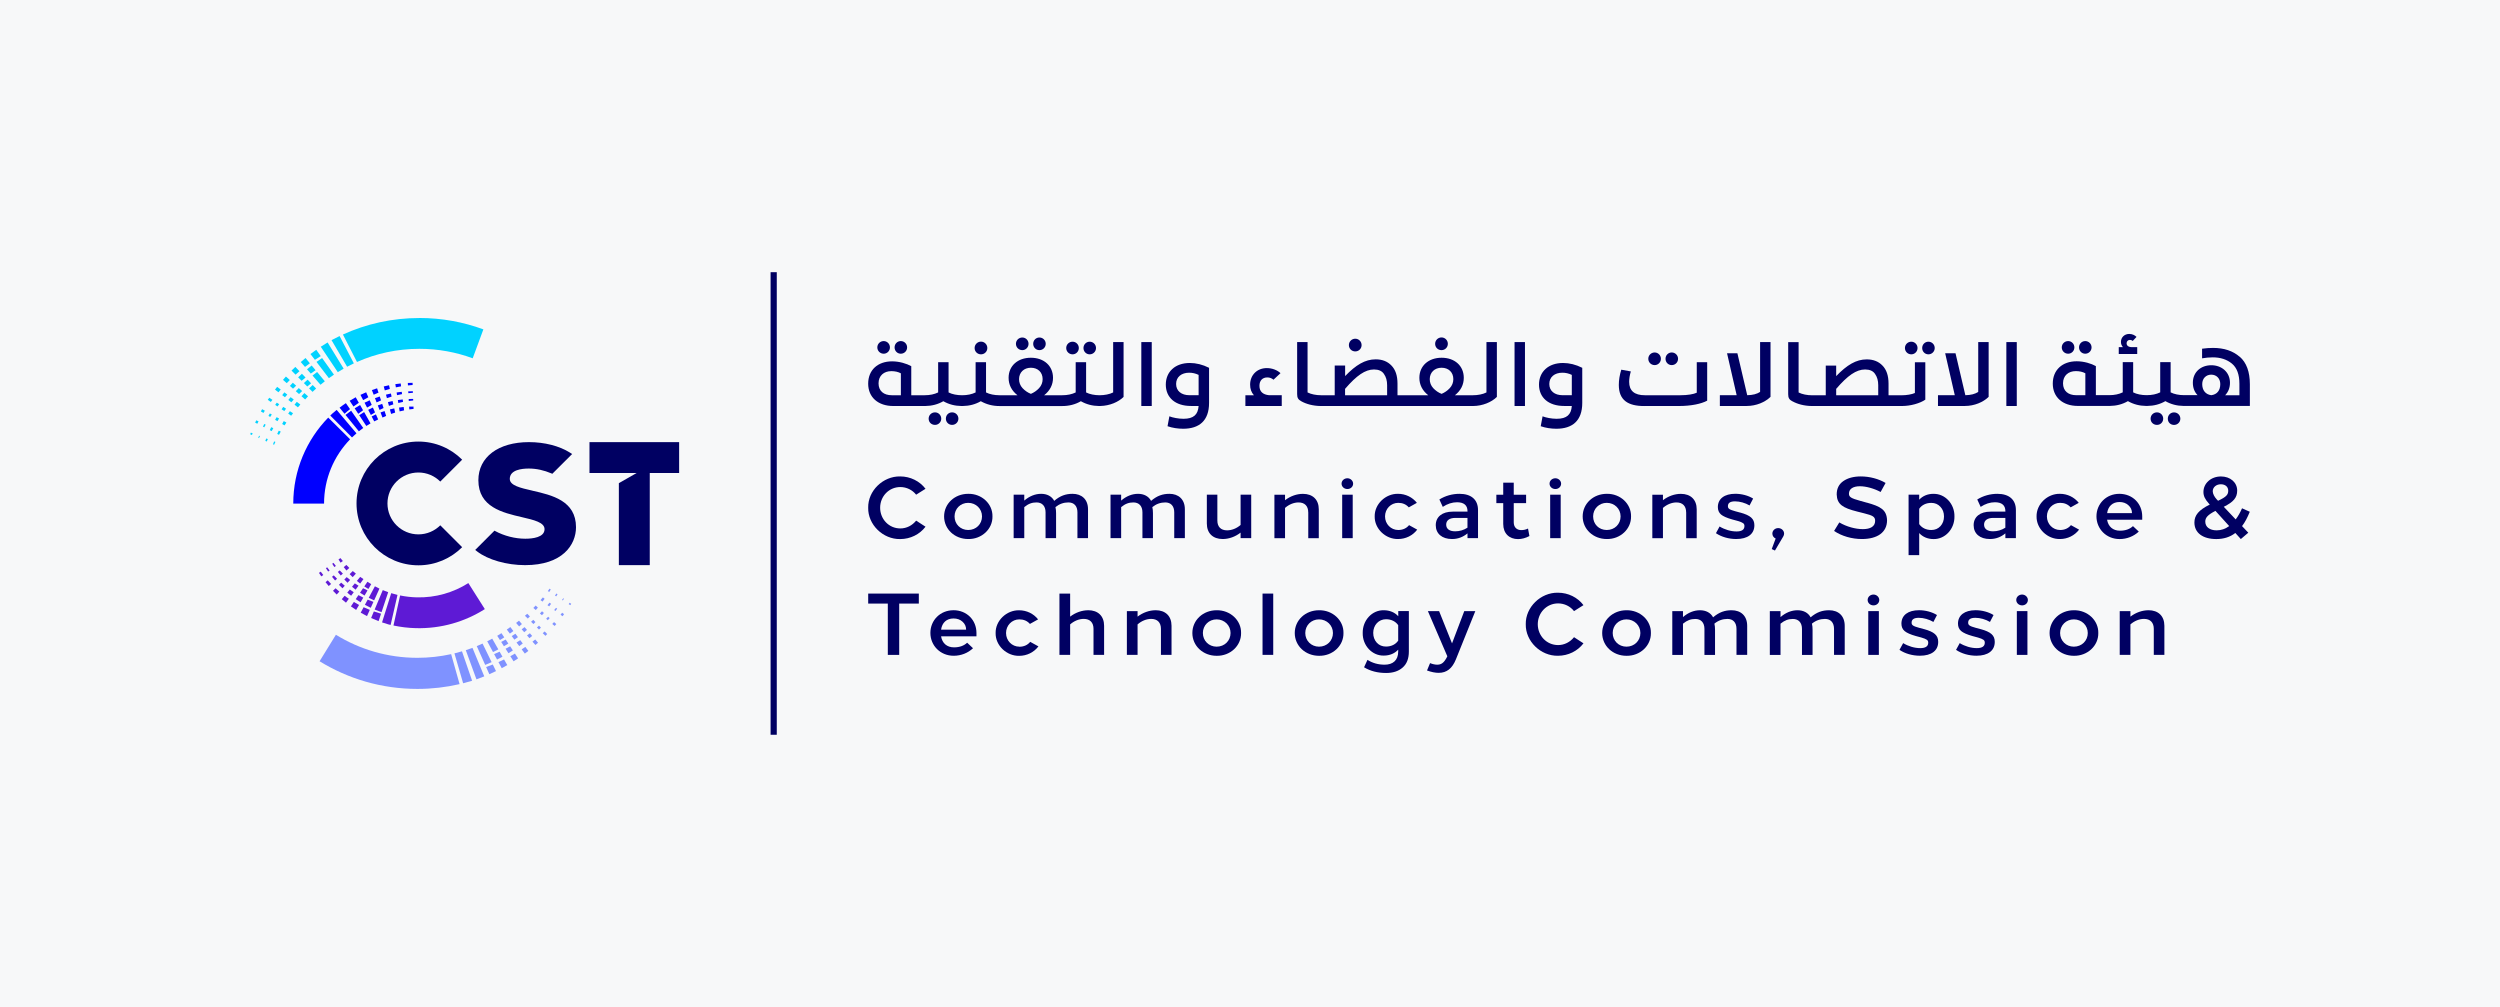 <?xml version="1.0" encoding="UTF-8"?>
<svg id="Layer_1" data-name="Layer 1" xmlns="http://www.w3.org/2000/svg" viewBox="0 0 720 290">
  <defs>
    <style>
      .cls-1 {
        fill: #5e1ad5;
      }

      .cls-2 {
        fill: blue;
      }

      .cls-3 {
        fill: #7f92ff;
      }

      .cls-4 {
        fill: #000062;
      }

      .cls-5 {
        fill: #00d2ff;
      }

      .cls-6 {
        fill: #f7f8f9;
      }
    </style>
  </defs>
  <rect class="cls-6" x="0" width="720" height="290"/>
  <g>
    <g>
      <path class="cls-4" d="M257.28,116.93h9.03s.08,0,.12,0c.01,0,.03,0,.04,0,1.9-.02,3.64-.47,5.21-1.38,1.59.91,3.33,1.36,5.21,1.38.01,0,.03,0,.05,0,.04,0,.08,0,.11,0h.05s.08,0,.12,0c.01,0,.02,0,.04,0,1.9-.02,3.64-.47,5.21-1.38,1.64.93,3.43,1.39,5.37,1.39h18.08c1.97,0,3.76-.45,5.37-1.39,1.59.91,3.33,1.36,5.21,1.38.01,0,.03,0,.05,0,.04,0,.07,0,.11,0h.05s.02,0,.02,0c.09,0,.16,0,.21-.01,2.66-.06,5.18-1.14,6.65-2.61v-15.79h-3v14.5c-1.01.53-2.5.81-3.91.81s-2.87-.28-3.88-.81v-8.7h-3v8.7c-1.08.53-2.37.81-3.91.81h-5.17c1.69-1.34,2.55-3.03,2.55-5.02,0-3.46-2.62-5.78-6.38-5.78s-6.41,2.32-6.41,5.78c0,1.99.86,3.68,2.55,5.02h-5.17c-1.44,0-2.87-.28-3.88-.81v-8.7h-3v8.7c-1.08.53-2.37.81-3.91.81-1.44,0-2.88-.28-3.88-.81v-8.7h-3v8.7c-1.08.53-2.37.81-3.91.81h-3.83v-8.37c-1.31-.73-3.41-1.39-5.52-1.39-4.14,0-6.89,2.5-6.89,6.43s2.87,6.43,7.24,6.43ZM296.9,105.91c1.99,0,3.38,1.29,3.38,3.28,0,.98-.35,1.87-1.03,2.6-.68.73-1.46,1.26-2.35,1.64-.91-.35-1.71-.91-2.4-1.64-.68-.73-1.01-1.61-1.01-2.6,0-1.94,1.41-3.28,3.4-3.28ZM256.7,106.89c1.03,0,1.97.2,2.75.63v6.31h-2.6c-2.32,0-3.83-1.21-3.83-3.43s1.56-3.51,3.68-3.51Z"/>
      <path class="cls-4" d="M254.51,101.87c.98,0,1.79-.81,1.79-1.82s-.81-1.82-1.79-1.82c-1.03,0-1.84.81-1.84,1.82s.81,1.82,1.84,1.82Z"/>
      <path class="cls-4" d="M259.43,101.87c1.01,0,1.82-.81,1.82-1.82s-.81-1.82-1.82-1.82-1.79.81-1.79,1.82.78,1.82,1.79,1.82Z"/>
      <path class="cls-4" d="M272.41,120.58c0,.98.78,1.79,1.79,1.79s1.82-.81,1.82-1.79c0-1.03-.81-1.82-1.82-1.82s-1.79.78-1.79,1.82Z"/>
      <path class="cls-4" d="M269.29,122.37c.98,0,1.79-.81,1.79-1.79s-.78-1.82-1.79-1.82-1.84.78-1.84,1.82.81,1.79,1.84,1.79Z"/>
      <path class="cls-4" d="M282.53,102.05c1.01,0,1.82-.81,1.82-1.82s-.81-1.84-1.82-1.84-1.84.81-1.84,1.84.81,1.82,1.84,1.82Z"/>
      <path class="cls-4" d="M294.43,100.84c.98,0,1.79-.81,1.79-1.82s-.81-1.82-1.79-1.82c-1.03,0-1.84.81-1.84,1.82s.81,1.82,1.84,1.82Z"/>
      <path class="cls-4" d="M299.35,100.84c1.01,0,1.82-.81,1.82-1.82s-.81-1.82-1.82-1.82-1.79.81-1.79,1.82.78,1.82,1.79,1.82Z"/>
      <path class="cls-4" d="M308.91,102.05c.98,0,1.79-.81,1.79-1.82s-.81-1.82-1.79-1.82c-1.03,0-1.84.81-1.84,1.82s.81,1.82,1.84,1.82Z"/>
      <path class="cls-4" d="M313.83,102.05c1.01,0,1.82-.81,1.82-1.82s-.81-1.82-1.82-1.82-1.79.81-1.79,1.82.78,1.82,1.79,1.82Z"/>
      <rect class="cls-4" x="328.7" y="98.52" width="3" height="18.41"/>
      <path class="cls-4" d="M343.01,116.93h2.19c-.18,2.5-1.46,3.68-4.36,3.68-1.49,0-3.08-.33-4.06-.71l-.53,2.85c1.34.48,3,.73,4.49.73,4.62,0,7.47-2.3,7.47-7.44v-10.11c-1.84-.93-3.71-1.39-5.55-1.39-4.21,0-6.91,2.52-6.91,6.23s2.7,6.15,7.26,6.15ZM342.48,107.34c.93,0,1.84.2,2.72.63v5.85h-2.67c-2.24,0-3.81-1.19-3.81-3.23s1.56-3.25,3.76-3.25Z"/>
      <path class="cls-4" d="M369.13,113.82h-3.66c-1.69-.18-2.75-.98-2.75-2.7,0-1.54.88-2.42,2.27-2.42.68,0,1.29.23,1.77.66l2.02-1.89c-.93-.88-2.4-1.46-3.93-1.46-2.85,0-4.82,2.04-4.82,4.77,0,1.21.35,2.22,1.09,3.05h-2.45v3.1h10.47v-3.1Z"/>
      <path class="cls-4" d="M374.78,115.57c1.4.79,3.36,1.33,5.51,1.36.02,0,.05,0,.07,0,.03,0,.06,0,.09,0h43.76c2.75,0,5.37-1.11,6.89-2.62v-15.79h-3v14.5c-1.01.53-2.5.81-3.91.81h-5.17c1.69-1.34,2.55-3.03,2.55-5.02,0-3.46-2.62-5.78-6.38-5.78s-6.41,2.32-6.41,5.78c0,1.99.86,3.68,2.55,5.02h-8.85v-3.38c0-2.24-.58-3.99-1.74-5.17-1.13-1.19-2.65-1.79-4.54-1.79-3.05,0-5.7,1.61-8.8,4.82v-3.03h-3v8.55h-3.91c-1.44,0-2.88-.28-3.91-.81v-14.5h-3v14.98c0,1.08.3,1.59,1.21,2.07ZM415.18,105.91c1.99,0,3.38,1.29,3.38,3.28,0,.98-.35,1.87-1.03,2.6-.68.73-1.46,1.26-2.35,1.64-.91-.35-1.72-.91-2.4-1.64-.68-.73-1.01-1.61-1.01-2.6,0-1.94,1.41-3.28,3.4-3.28ZM387.39,111.98c3.3-3.83,5.78-5.57,8.32-5.57,1.34,0,2.3.43,2.87,1.29.61.86.91,1.94.91,3.23v2.9h-12.11v-1.84Z"/>
      <path class="cls-4" d="M390.32,101.21c1.01,0,1.82-.81,1.82-1.82s-.81-1.84-1.82-1.84-1.84.81-1.84,1.84.81,1.82,1.84,1.82Z"/>
      <path class="cls-4" d="M415.16,100.84c1.01,0,1.82-.81,1.82-1.82s-.81-1.84-1.82-1.84-1.84.81-1.84,1.84.81,1.82,1.84,1.82Z"/>
      <rect class="cls-4" x="436.19" y="98.52" width="3" height="18.41"/>
      <path class="cls-4" d="M450.49,116.93h2.19c-.18,2.5-1.46,3.68-4.36,3.68-1.49,0-3.08-.33-4.06-.71l-.53,2.85c1.34.48,3,.73,4.49.73,4.62,0,7.47-2.3,7.47-7.44v-10.11c-1.84-.93-3.71-1.39-5.55-1.39-4.21,0-6.91,2.52-6.91,6.23s2.7,6.15,7.26,6.15ZM449.96,107.34c.93,0,1.84.2,2.72.63v5.85h-2.67c-2.24,0-3.81-1.19-3.81-3.23s1.56-3.25,3.76-3.25Z"/>
      <path class="cls-4" d="M473.54,116.93h9.96c3.61,0,6.48-.63,8.17-1.54v-11.07h-3v8.78c-.91.43-2.62.73-4.74.73h-10.19c-3.03,0-4.54-1.29-4.54-3.86,0-.86.15-1.87.48-3l-2.75-.5c-.48,1.56-.71,3.03-.71,4.39,0,4.41,2.67,6.08,7.31,6.08Z"/>
      <path class="cls-4" d="M481.46,105.15c1.01,0,1.82-.81,1.82-1.82s-.81-1.82-1.82-1.82-1.79.81-1.79,1.82.78,1.82,1.79,1.82Z"/>
      <path class="cls-4" d="M476.55,105.15c.98,0,1.79-.81,1.79-1.82s-.81-1.82-1.79-1.82c-1.03,0-1.84.81-1.84,1.82s.81,1.82,1.84,1.82Z"/>
      <path class="cls-4" d="M509.91,114.3v-15.79h-3v14.35c-.88.61-2.12.93-3.71.96l-2.83-12.08h-2.98l2.77,12.08h-4.84v3.1h7.74c2.75,0,5.32-1.11,6.84-2.62Z"/>
      <path class="cls-4" d="M516.22,115.57c1.4.79,3.36,1.33,5.51,1.36.02,0,.05,0,.07,0,.03,0,.06,0,.09,0h25.72s.04,0,.06,0c.04,0,.08,0,.11,0,1.28-.01,2.53-.19,3.71-.52,1.24-.35,2.24-.78,3-1.31v-10.77h-3v8.85c-.88.4-2.37.66-3.91.66h-3.68v-3.38c0-2.24-.58-3.99-1.74-5.17-1.13-1.19-2.65-1.79-4.54-1.79-3.05,0-5.7,1.61-8.8,4.82v-3.03h-3v8.55h-3.91c-1.44,0-2.88-.28-3.91-.81v-14.5h-3v14.98c0,1.08.3,1.59,1.21,2.07ZM528.83,111.98c3.3-3.83,5.78-5.57,8.32-5.57,1.34,0,2.3.43,2.87,1.29.61.86.91,1.94.91,3.23v2.9h-12.11v-1.84Z"/>
      <path class="cls-4" d="M550.46,102.05c.98,0,1.79-.81,1.79-1.82s-.81-1.82-1.79-1.82c-1.03,0-1.84.81-1.84,1.82s.81,1.82,1.84,1.82Z"/>
      <path class="cls-4" d="M555.38,102.05c1.01,0,1.82-.81,1.82-1.82s-.81-1.82-1.82-1.82-1.79.81-1.79,1.82.78,1.82,1.79,1.82Z"/>
      <path class="cls-4" d="M572.73,114.3v-15.79h-3v14.35c-.88.61-2.12.93-3.71.96l-2.83-12.08h-2.98l2.77,12.08h-4.84v3.1h7.74c2.75,0,5.32-1.11,6.84-2.62Z"/>
      <rect class="cls-4" x="577.83" y="98.52" width="3" height="18.41"/>
      <path class="cls-4" d="M600.55,101.87c1.01,0,1.82-.81,1.82-1.82s-.81-1.82-1.82-1.82-1.79.81-1.79,1.82.78,1.82,1.79,1.82Z"/>
      <path class="cls-4" d="M595.63,101.87c.98,0,1.79-.81,1.79-1.82s-.81-1.82-1.79-1.82c-1.03,0-1.84.81-1.84,1.82s.81,1.82,1.84,1.82Z"/>
      <path class="cls-4" d="M615.51,99.98h-1.46c-1.08,0-1.59-.45-1.59-1.13,0-.53.38-.96.96-.96.3,0,.58.1.81.3l1.09-1.16c-.48-.48-1.21-.86-2.09-.86-1.41,0-2.4,1.01-2.4,2.3,0,.58.2,1.08.58,1.51h-1.21v1.97h5.32v-1.97Z"/>
      <path class="cls-4" d="M623,120.58c0-1.01-.78-1.82-1.79-1.82s-1.84.78-1.84,1.82.81,1.79,1.84,1.79,1.79-.81,1.79-1.79Z"/>
      <path class="cls-4" d="M626.12,118.77c-1.01,0-1.79.78-1.79,1.82s.78,1.79,1.79,1.79,1.82-.81,1.82-1.79c0-1.03-.81-1.82-1.82-1.82Z"/>
      <path class="cls-4" d="M645.02,102.75c-1.94-1.69-4.49-2.55-7.67-2.55-1.01,0-2.07.08-3.15.23v2.77c1.01-.18,2.04-.28,3.08-.28,2.22,0,4.06.61,5.5,1.79,1.44,1.19,2.17,3.13,2.17,5.83v3.3h-4.11c.93-.98,1.39-2.17,1.39-3.61,0-3.05-2.4-5.04-5.37-5.04s-5.32,1.94-5.32,5.04c0,1.44.45,2.65,1.36,3.58h-3.88c-1.44,0-2.87-.28-3.88-.81v-8.7h-3v8.7c-1.08.53-2.37.81-3.91.81-1.44,0-2.87-.28-3.88-.81v-8.7h-3v8.7c-1.08.53-2.37.81-3.91.81h-3.83v-8.37c-1.31-.73-3.41-1.39-5.52-1.39-4.14,0-6.89,2.5-6.89,6.43s2.87,6.43,7.24,6.43h9.03s.08,0,.12,0c.01,0,.03,0,.04,0,1.9-.02,3.64-.47,5.21-1.38,1.59.91,3.33,1.36,5.21,1.38.01,0,.03,0,.05,0,.04,0,.07,0,.11,0h.05s.08,0,.12,0c.01,0,.03,0,.04,0,1.9-.02,3.64-.47,5.21-1.38,1.59.91,3.33,1.36,5.21,1.38.01,0,.03,0,.04,0,.04,0,.08,0,.11,0h18.97v-6.23c0-3.61-.98-6.26-2.93-7.95ZM600.58,113.82h-2.6c-2.32,0-3.83-1.21-3.83-3.43s1.56-3.51,3.68-3.51c1.03,0,1.97.2,2.75.63v6.31ZM636.84,113.82c-1.69-.23-2.6-1.46-2.6-3.2,0-1.64,1.11-2.72,2.6-2.72s2.6,1.08,2.6,2.72c0,1.79-.88,2.98-2.6,3.2Z"/>
      <path class="cls-4" d="M259.29,140.27c1.8,0,3.48.83,4.56,2.2l2.7-1.7c-1.68-2.2-4.36-3.56-7.29-3.56-4.96-.1-9.32,4.16-9.22,9.02-.1,4.86,4.26,9.12,9.22,9.02,2.93,0,5.61-1.35,7.29-3.56l-2.7-1.75c-1.13,1.4-2.75,2.25-4.56,2.25-3.28,0-5.81-2.68-5.81-5.96s2.53-5.96,5.81-5.96Z"/>
      <path class="cls-4" d="M278.84,142.22c-3.88,0-6.94,2.83-6.94,6.51s3.06,6.51,6.94,6.51c3.88.08,7.06-2.88,6.99-6.51.08-3.63-3.11-6.59-6.99-6.51ZM278.84,152.64c-2.23,0-3.93-1.7-3.93-3.91s1.7-3.91,3.93-3.91,3.98,1.7,3.98,3.91-1.7,3.91-3.98,3.91Z"/>
      <path class="cls-4" d="M307.72,144.7c1.6,0,2.58,1.03,2.58,2.85v7.44h3.05v-8.31c0-2.88-1.83-4.46-4.46-4.46-1.93,0-3.56.55-5.28,2.03-.7-1.33-2.08-2.03-3.76-2.03s-3.36.65-4.86,1.95v-1.7h-3.06v12.52h3.06v-8.94c1.2-.98,2.23-1.35,3.53-1.35,1.6,0,2.6,1.03,2.6,2.85v7.44h3.03v-7.19c0-.63-.05-1.23-.18-1.75,1.1-.9,2.35-1.35,3.73-1.35Z"/>
      <path class="cls-4" d="M336.79,142.22c-1.93,0-3.56.55-5.28,2.03-.7-1.33-2.08-2.03-3.76-2.03s-3.36.65-4.86,1.95v-1.7h-3.06v12.52h3.06v-8.94c1.2-.98,2.23-1.35,3.53-1.35,1.6,0,2.6,1.03,2.6,2.85v7.44h3.03v-7.19c0-.63-.05-1.23-.18-1.75,1.1-.9,2.35-1.35,3.73-1.35,1.6,0,2.58,1.03,2.58,2.85v7.44h3.06v-8.31c0-2.88-1.83-4.46-4.46-4.46Z"/>
      <path class="cls-4" d="M357.28,151.19c-1.13,1-2.55,1.55-3.88,1.55-1.8,0-2.8-1.03-2.8-2.83v-7.44h-3.03v8.31c0,2.78,1.73,4.46,4.56,4.46,1.8,0,3.63-.65,5.16-1.85v1.6h3.06v-12.52h-3.06v8.72Z"/>
      <path class="cls-4" d="M376.78,147.56v7.44h3.03v-8.31c0-2.78-1.73-4.46-4.56-4.46-1.78,0-3.63.65-5.16,1.83v-1.58h-3.06v12.52h3.06v-8.72c1.13-1,2.55-1.58,3.88-1.58,1.8,0,2.8,1.05,2.8,2.85Z"/>
      <rect class="cls-4" x="386.55" y="142.47" width="3.03" height="12.52"/>
      <path class="cls-4" d="M388.05,137.74c-.93,0-1.68.68-1.68,1.55s.75,1.55,1.68,1.55,1.65-.68,1.65-1.55c0-.83-.75-1.55-1.65-1.55Z"/>
      <path class="cls-4" d="M402.7,152.64c-2.13,0-3.81-1.73-3.81-3.91s1.68-3.91,3.81-3.91c1.25,0,2.25.43,3.03,1.3l2.33-1.3c-1.28-1.63-3.28-2.6-5.41-2.6-3.61-.08-6.81,2.98-6.74,6.51-.07,3.53,3.13,6.59,6.74,6.51,2.2,0,4.21-1,5.51-2.7l-2.35-1.3c-.73.9-1.8,1.4-3.11,1.4Z"/>
      <path class="cls-4" d="M420.33,142.22c-2.03,0-4.06.55-5.79,1.63l.98,2.13c1.33-.88,2.7-1.33,4.11-1.33,1.98,0,3.01.88,3.01,2.55v.15h-4.26c-3.01,0-4.88,1.48-4.88,3.91s1.8,3.98,4.68,3.98c1.68,0,3.16-.55,4.46-1.63v1.38h3.03v-8.09c0-2.98-1.93-4.68-5.33-4.68ZM422.64,151.97c-1.1.7-2.28,1.05-3.56,1.05-1.63,0-2.58-.7-2.58-1.93s.98-1.93,2.65-1.93h3.48v2.81Z"/>
      <path class="cls-4" d="M440.07,152.22c-.6.3-1.25.45-1.93.45-1.28,0-2.18-.78-2.18-2.25v-5.51h3.56v-2.43h-3.56v-3.48h-3.03v3.48h-1.98v2.43h1.98v5.99c0,2.78,1.78,4.36,4.26,4.36,1.1,0,2.2-.3,3.28-.88l-.4-2.15Z"/>
      <rect class="cls-4" x="446.45" y="142.47" width="3.03" height="12.52"/>
      <path class="cls-4" d="M447.95,137.74c-.93,0-1.68.68-1.68,1.55s.75,1.55,1.68,1.55,1.65-.68,1.65-1.55c0-.83-.75-1.55-1.65-1.55Z"/>
      <path class="cls-4" d="M469.74,148.73c.08-3.63-3.11-6.59-6.99-6.51-3.88,0-6.94,2.83-6.94,6.51s3.06,6.51,6.94,6.51c3.88.08,7.06-2.88,6.99-6.51ZM458.82,148.73c0-2.2,1.7-3.91,3.93-3.91s3.98,1.7,3.98,3.91-1.7,3.91-3.98,3.91-3.93-1.7-3.93-3.91Z"/>
      <path class="cls-4" d="M485.62,147.56v7.44h3.03v-8.31c0-2.78-1.73-4.46-4.56-4.46-1.78,0-3.63.65-5.16,1.83v-1.58h-3.06v12.52h3.06v-8.72c1.13-1,2.55-1.58,3.88-1.58,1.8,0,2.8,1.05,2.8,2.85Z"/>
      <path class="cls-4" d="M501.19,147.63l-1.4-.38c-1.73-.48-2.15-.75-2.15-1.48,0-.93.68-1.38,2.05-1.38s2.95.45,4.18,1.18l1.03-1.98c-1.4-.88-3.31-1.38-5.13-1.38-3.13,0-5.03,1.43-5.03,3.83,0,.9.3,1.6.9,2.13.63.53,1.7,1,3.23,1.43l1.58.43c1.58.48,1.95.75,1.95,1.48,0,1.03-.75,1.55-2.28,1.55-1.63,0-3.41-.53-4.88-1.43l-1.05,1.93c1.6,1.08,3.71,1.68,5.84,1.68,3.31,0,5.23-1.45,5.23-3.96,0-1.88-1.13-2.85-4.06-3.66Z"/>
      <path class="cls-4" d="M511.19,158.55l2.38-4.03c.18-.28.25-.58.25-.85,0-.88-.78-1.58-1.7-1.58s-1.68.7-1.68,1.58c0,.63.35,1.15.95,1.43l-1.13,3.03.93.43Z"/>
      <path class="cls-4" d="M537.68,144.78l-1.9-.53c-2.78-.75-3.28-1.15-3.28-2.08,0-1.43,1.28-2.13,3.16-2.13,1.78,0,4.08.65,5.96,1.65l1.43-2.6c-1.98-1.18-4.61-1.88-7.14-1.88-2.05,0-3.73.45-5.01,1.33-1.28.88-1.93,2.15-1.93,3.86.1,2.86,1.75,3.88,5.91,4.93l1.98.5c2.5.63,3.18.98,3.18,2.18,0,1.63-1.4,2.38-3.53,2.38s-4.71-.7-6.79-1.93l-1.5,2.45c2.2,1.5,5.13,2.33,8.01,2.33,4.43,0,7.24-1.9,7.24-5.41-.1-3.03-1.9-3.98-5.78-5.06Z"/>
      <path class="cls-4" d="M556.84,142.22c-1.7,0-3.13.63-4.11,1.7v-1.45h-3.06v17.41h3.06v-6.36c.98,1.08,2.4,1.73,4.11,1.73,3.36.08,6.11-2.93,6.04-6.51.08-3.58-2.68-6.59-6.04-6.51ZM558.84,151.54c-.68.73-1.55,1.1-2.63,1.1-1.5,0-2.75-.63-3.48-1.7v-4.41c.73-1.08,1.98-1.7,3.48-1.7,1.08,0,1.95.38,2.63,1.13.68.73,1.03,1.65,1.03,2.78s-.35,2.05-1.03,2.81Z"/>
      <path class="cls-4" d="M575.24,142.22c-2.03,0-4.06.55-5.79,1.63l.98,2.13c1.33-.88,2.7-1.33,4.11-1.33,1.98,0,3.01.88,3.01,2.55v.15h-4.26c-3.01,0-4.88,1.48-4.88,3.91s1.8,3.98,4.68,3.98c1.68,0,3.16-.55,4.46-1.63v1.38h3.03v-8.09c0-2.98-1.93-4.68-5.33-4.68ZM577.55,151.97c-1.1.7-2.28,1.05-3.56,1.05-1.63,0-2.58-.7-2.58-1.93s.98-1.93,2.65-1.93h3.48v2.81Z"/>
      <path class="cls-4" d="M598.78,152.54l-2.35-1.3c-.73.9-1.8,1.4-3.11,1.4-2.13,0-3.81-1.73-3.81-3.91s1.68-3.91,3.81-3.91c1.25,0,2.25.43,3.03,1.3l2.33-1.3c-1.28-1.63-3.28-2.6-5.41-2.6-3.61-.08-6.81,2.98-6.74,6.51-.07,3.53,3.13,6.59,6.74,6.51,2.2,0,4.21-1,5.51-2.7Z"/>
      <path class="cls-4" d="M614.31,151.51c-.93.88-2.18,1.33-3.76,1.33-2.03,0-3.38-1.18-3.71-3.16h10.12v-.95c0-3.73-2.81-6.51-6.59-6.51s-6.59,2.88-6.59,6.49,2.83,6.54,6.66,6.54c2.1,0,4.06-.78,5.53-2.15l-1.68-1.58ZM610.4,144.58c1.03,0,1.9.3,2.58.93.68.6,1.03,1.35,1.03,2.28h-7.16c.28-2,1.58-3.21,3.56-3.21Z"/>
      <path class="cls-4" d="M645.71,146.38c-.53,1.23-1.13,2.28-1.83,3.21l-3.43-3.63c2.78-1.4,3.86-2.6,3.86-4.68,0-2.33-1.98-4.06-4.66-4.06-2.86,0-5.06,1.95-5.06,4.48,0,1.13.45,2.08,1.55,3.31l.28.3c-3.21,1.6-4.43,3.08-4.43,5.18,0,2.98,2.43,4.76,6.31,4.76,2.13,0,3.96-.58,5.48-1.75l1.58,1.75,2.15-1.83-1.8-1.9c.83-1.08,1.55-2.45,2.23-4.13l-2.23-1ZM639.6,139.47c1.28,0,2.13.73,2.13,1.85s-.5,1.78-2.93,2.9l-.43-.45c-.63-.68-1.1-1.58-1.1-2.3,0-1.13,1-2,2.33-2ZM638.4,152.74c-2,0-3.28-.95-3.28-2.53,0-1.13.73-1.95,2.93-3.08l3.96,4.38c-1.13.83-2.33,1.23-3.61,1.23Z"/>
      <polygon class="cls-4" points="250.04 173.83 255.69 173.83 255.69 188.61 258.97 188.61 258.97 173.83 264.62 173.83 264.62 170.95 250.04 170.95 250.04 173.83"/>
      <path class="cls-4" d="M274.58,175.75c-3.81,0-6.63,2.9-6.63,6.53s2.85,6.58,6.71,6.58c2.12,0,4.09-.78,5.57-2.17l-1.69-1.59c-.93.88-2.19,1.34-3.78,1.34-2.04,0-3.4-1.18-3.73-3.18h10.19v-.96c0-3.76-2.83-6.56-6.63-6.56ZM271.03,181.35c.28-2.02,1.59-3.23,3.58-3.23,1.03,0,1.92.3,2.6.93.68.61,1.03,1.36,1.03,2.3h-7.21Z"/>
      <path class="cls-4" d="M293.57,186.24c-2.14,0-3.83-1.74-3.83-3.93s1.69-3.93,3.83-3.93c1.26,0,2.27.43,3.05,1.31l2.35-1.31c-1.29-1.64-3.3-2.62-5.45-2.62-3.63-.08-6.86,3-6.78,6.56-.08,3.56,3.15,6.63,6.78,6.56,2.22,0,4.24-1.01,5.55-2.72l-2.37-1.31c-.73.91-1.82,1.41-3.13,1.41Z"/>
      <path class="cls-4" d="M313.4,175.75c-1.79,0-3.66.66-5.2,1.84v-6.63h-3.08v17.65h3.08v-8.78c1.13-1.01,2.57-1.59,3.91-1.59,1.82,0,2.82,1.06,2.82,2.87v7.49h3.05v-8.37c0-2.8-1.74-4.49-4.59-4.49Z"/>
      <path class="cls-4" d="M332.82,175.75c-1.79,0-3.66.66-5.2,1.84v-1.59h-3.08v12.61h3.08v-8.78c1.13-1.01,2.57-1.59,3.91-1.59,1.82,0,2.82,1.06,2.82,2.87v7.49h3.05v-8.37c0-2.8-1.74-4.49-4.59-4.49Z"/>
      <path class="cls-4" d="M350.39,175.75c-3.91,0-6.99,2.85-6.99,6.56s3.08,6.56,6.99,6.56c3.91.08,7.11-2.9,7.04-6.56.08-3.66-3.13-6.63-7.04-6.56ZM350.39,186.24c-2.24,0-3.96-1.71-3.96-3.93s1.72-3.93,3.96-3.93,4.01,1.72,4.01,3.93-1.72,3.93-4.01,3.93Z"/>
      <rect class="cls-4" x="363.61" y="170.95" width="3.08" height="17.65"/>
      <path class="cls-4" d="M379.88,175.75c-3.91,0-6.99,2.85-6.99,6.56s3.08,6.56,6.99,6.56c3.91.08,7.11-2.9,7.04-6.56.08-3.66-3.13-6.63-7.04-6.56ZM379.88,186.24c-2.24,0-3.96-1.71-3.96-3.93s1.72-3.93,3.96-3.93,4.01,1.72,4.01,3.93-1.72,3.93-4.01,3.93Z"/>
      <path class="cls-4" d="M402.68,177.46c-.98-1.08-2.42-1.71-4.14-1.71-3.4-.08-6.13,2.93-6.08,6.53-.08,3.61,2.7,6.61,6.08,6.53,1.72,0,3.15-.63,4.14-1.71v.55c0,2.55-1.56,3.78-3.91,3.78-1.82,0-3.46-.45-4.94-1.39l-.98,2.14c1.79,1.09,3.91,1.64,6.36,1.64,1.94,0,3.53-.5,4.72-1.54,1.21-1.03,1.82-2.57,1.82-4.64v-11.65h-3.05v1.46ZM402.68,184.5c-.73,1.08-1.99,1.71-3.51,1.71-1.08,0-1.97-.38-2.65-1.11-.68-.76-1.03-1.69-1.03-2.83,0-2.22,1.56-3.93,3.68-3.93,1.51,0,2.77.63,3.51,1.71v4.44Z"/>
      <path class="cls-4" d="M418.19,185.31l-3.73-9.31h-3.23l5.6,13.01-.2.4c-.78,1.44-1.51,2.02-2.7,2.02-.63,0-1.31-.15-2.07-.45l-.88,2.12c1.24.45,2.37.68,3.35.68,2.32,0,3.91-1.24,4.99-3.93l5.57-13.85h-3.18l-3.53,9.31Z"/>
      <path class="cls-4" d="M448.73,173.78c1.82,0,3.51.83,4.59,2.22l2.72-1.72c-1.69-2.22-4.39-3.58-7.34-3.58-4.99-.1-9.38,4.19-9.28,9.08-.1,4.89,4.29,9.18,9.28,9.08,2.95,0,5.65-1.36,7.34-3.58l-2.72-1.77c-1.13,1.41-2.77,2.27-4.59,2.27-3.3,0-5.85-2.7-5.85-6s2.55-6,5.85-6Z"/>
      <path class="cls-4" d="M468.42,175.75c-3.91,0-6.99,2.85-6.99,6.56s3.08,6.56,6.99,6.56c3.91.08,7.11-2.9,7.04-6.56.08-3.66-3.13-6.63-7.04-6.56ZM468.42,186.24c-2.24,0-3.96-1.71-3.96-3.93s1.72-3.93,3.96-3.93,4.01,1.72,4.01,3.93-1.72,3.93-4.01,3.93Z"/>
      <path class="cls-4" d="M498.69,175.75c-1.94,0-3.58.55-5.32,2.04-.71-1.34-2.09-2.04-3.78-2.04s-3.38.66-4.89,1.97v-1.71h-3.08v12.61h3.08v-9c1.21-.98,2.24-1.36,3.56-1.36,1.61,0,2.62,1.03,2.62,2.87v7.49h3.05v-7.24c0-.63-.05-1.24-.18-1.77,1.11-.91,2.37-1.36,3.76-1.36,1.61,0,2.6,1.03,2.6,2.87v7.49h3.08v-8.37c0-2.9-1.84-4.49-4.49-4.49Z"/>
      <path class="cls-4" d="M526.78,175.75c-1.94,0-3.58.55-5.32,2.04-.71-1.34-2.09-2.04-3.78-2.04s-3.38.66-4.89,1.97v-1.71h-3.08v12.61h3.08v-9c1.21-.98,2.24-1.36,3.56-1.36,1.61,0,2.62,1.03,2.62,2.87v7.49h3.05v-7.24c0-.63-.05-1.24-.18-1.77,1.11-.91,2.37-1.36,3.76-1.36,1.61,0,2.6,1.03,2.6,2.87v7.49h3.08v-8.37c0-2.9-1.84-4.49-4.49-4.49Z"/>
      <rect class="cls-4" x="538.06" y="176" width="3.05" height="12.61"/>
      <path class="cls-4" d="M539.57,171.23c-.93,0-1.69.68-1.69,1.56s.76,1.56,1.69,1.56,1.66-.68,1.66-1.56c0-.83-.76-1.56-1.66-1.56Z"/>
      <path class="cls-4" d="M554.12,181.19l-1.41-.38c-1.74-.48-2.17-.76-2.17-1.49,0-.93.68-1.39,2.07-1.39s2.98.45,4.21,1.19l1.03-1.99c-1.41-.88-3.33-1.39-5.17-1.39-3.15,0-5.07,1.44-5.07,3.86,0,.91.3,1.61.91,2.14.63.53,1.71,1.01,3.25,1.44l1.59.43c1.59.48,1.97.76,1.97,1.49,0,1.03-.76,1.56-2.3,1.56-1.64,0-3.43-.53-4.92-1.44l-1.06,1.94c1.61,1.09,3.73,1.69,5.88,1.69,3.33,0,5.27-1.46,5.27-3.99,0-1.89-1.13-2.87-4.09-3.68Z"/>
      <path class="cls-4" d="M570.41,181.19l-1.41-.38c-1.74-.48-2.17-.76-2.17-1.49,0-.93.68-1.39,2.07-1.39s2.98.45,4.21,1.19l1.03-1.99c-1.41-.88-3.33-1.39-5.17-1.39-3.15,0-5.07,1.44-5.07,3.86,0,.91.3,1.61.91,2.14.63.53,1.71,1.01,3.25,1.44l1.59.43c1.59.48,1.97.76,1.97,1.49,0,1.03-.76,1.56-2.3,1.56-1.64,0-3.43-.53-4.92-1.44l-1.06,1.94c1.61,1.09,3.73,1.69,5.88,1.69,3.33,0,5.27-1.46,5.27-3.99,0-1.89-1.13-2.87-4.09-3.68Z"/>
      <path class="cls-4" d="M582.37,171.23c-.93,0-1.69.68-1.69,1.56s.76,1.56,1.69,1.56,1.66-.68,1.66-1.56c0-.83-.76-1.56-1.66-1.56Z"/>
      <rect class="cls-4" x="580.85" y="176" width="3.05" height="12.61"/>
      <path class="cls-4" d="M597.27,175.75c-3.91,0-6.99,2.85-6.99,6.56s3.08,6.56,6.99,6.56c3.91.08,7.11-2.9,7.04-6.56.08-3.66-3.13-6.63-7.04-6.56ZM597.27,186.24c-2.24,0-3.96-1.71-3.96-3.93s1.72-3.93,3.96-3.93,4.01,1.72,4.01,3.93-1.72,3.93-4.01,3.93Z"/>
      <path class="cls-4" d="M618.76,175.75c-1.79,0-3.66.66-5.2,1.84v-1.59h-3.08v12.61h3.08v-8.78c1.13-1.01,2.57-1.59,3.91-1.59,1.82,0,2.82,1.06,2.82,2.87v7.49h3.05v-8.37c0-2.8-1.74-4.49-4.59-4.49Z"/>
    </g>
    <rect class="cls-4" x="221.93" y="78.39" width="1.78" height="133.22"/>
    <g>
      <path class="cls-4" d="M126.8,151.29c-1.61,1.61-3.84,2.61-6.3,2.61-4.92,0-8.91-3.99-8.91-8.91s3.99-8.91,8.91-8.91c2.46,0,4.69,1,6.3,2.61l6.3-6.3c-3.22-3.22-7.68-5.22-12.6-5.22-9.84,0-17.82,7.98-17.82,17.82s7.98,17.82,17.82,17.82c4.92,0,9.37-1.99,12.6-5.22l-6.3-6.3Z"/>
      <polygon class="cls-4" points="195.59 127.33 169.77 127.33 169.77 136.23 183.34 136.23 178.23 139.15 178.23 162.75 187.13 162.75 187.13 136.23 195.59 136.23 195.59 127.33"/>
      <g>
        <path class="cls-5" d="M78.72,123.31l-.61-.28c-.14.28-.28.56-.41.85l.55.28c.15-.29.3-.57.46-.85Z"/>
        <path class="cls-5" d="M78.46,115.15l-.92-.6c-.14.21-.28.41-.42.62l.87.59c.15-.21.31-.41.47-.61Z"/>
        <path class="cls-5" d="M78.28,119.38l-.56-.31c-.14.24-.28.47-.41.71l.51.3c.15-.24.3-.47.46-.7Z"/>
        <path class="cls-5" d="M80.38,120.53l-.71-.39c-.15.25-.3.51-.44.77l.67.39c.16-.26.32-.52.48-.77Z"/>
        <path class="cls-5" d="M79.32,127.27l-.38-.14c-.11.27-.21.54-.31.82l.31.14c.12-.27.25-.54.37-.81Z"/>
        <path class="cls-5" d="M79.25,116.61l.66.45c.16-.22.33-.43.5-.64l-.7-.46c-.15.22-.31.43-.45.65Z"/>
        <path class="cls-5" d="M75.49,117.84c-.12.22-.24.43-.36.65l.74.44c.14-.22.27-.44.41-.65l-.79-.44Z"/>
        <path class="cls-5" d="M80.86,112.2l-1.04-.79c-.21.26-.41.53-.62.8l.99.77c.11-.13.21-.26.32-.39.11-.13.23-.25.34-.38Z"/>
        <path class="cls-5" d="M77.14,126.45l-.46-.17c-.09.23-.18.47-.27.7l.41.18c.1-.24.21-.47.32-.71Z"/>
        <path class="cls-5" d="M86.26,106.92l-1.2-1.25c-.37.35-.74.7-1.1,1.06l1.16,1.17c.38-.33.76-.66,1.14-.99Z"/>
        <path class="cls-5" d="M83.9,115.85c.23-.27.46-.53.7-.79l-.9-.68c-.22.27-.44.54-.66.81l.85.66Z"/>
        <path class="cls-5" d="M84.38,111.95c.3-.29.6-.58.91-.87l-.96-.86c-.29.3-.56.62-.84.93l.9.79Z"/>
        <path class="cls-5" d="M83,119.15l.86.58c.18-.24.36-.48.54-.72l-.91-.59c-.16.24-.33.49-.49.73Z"/>
        <path class="cls-5" d="M82.39,117.71l-.81-.53c-.16.23-.32.46-.48.69l.77.52c.17-.23.34-.46.52-.68Z"/>
        <path class="cls-5" d="M81.91,113c-.12.14-.24.28-.35.43-.1.12-.19.25-.28.37l.78.61c.23-.26.46-.51.69-.77l-.84-.64Z"/>
        <path class="cls-5" d="M76.52,122.3l-.42-.19c-.12.25-.24.51-.36.77l.36.18c.14-.26.28-.51.42-.76Z"/>
        <path class="cls-5" d="M81.5,109.4l1.08.95c.29-.3.59-.61.89-.9l-1.13-1.01c-.28.31-.56.63-.83.95Z"/>
        <path class="cls-5" d="M82.48,121.69l-.76-.42c-.16.28-.31.56-.46.84l.69.4c.18-.28.35-.55.53-.82Z"/>
        <path class="cls-5" d="M80.87,124.3l-.59-.27c-.15.31-.29.62-.44.94l.51.26c.17-.31.34-.62.51-.93Z"/>
        <path class="cls-5" d="M90.06,110.87c-.36.32-.7.65-1.05.98l1,1.01c.34-.33.68-.65,1.03-.96l-.99-1.02Z"/>
        <path class="cls-5" d="M91.32,107.13c-.45.33-.89.68-1.32,1.03l2.31,2.65c.41-.34.82-.67,1.24-1l-2.22-2.68Z"/>
        <path class="cls-5" d="M74.86,125.58l-.25-.09c-.08.2-.15.4-.23.6l.21.09c.09-.2.18-.4.27-.59Z"/>
        <path class="cls-5" d="M91.08,100.74c-.56.4-1.12.8-1.67,1.22l1.28,1.67c.56-.37,1.12-.72,1.69-1.07l-1.31-1.83Z"/>
        <path class="cls-5" d="M87.67,113.2c-.28.3-.56.61-.84.92l1.05.93s.06-.06.09-.1c.25-.27.5-.54.75-.81l-1.06-.94Z"/>
        <path class="cls-5" d="M94.36,98.62c-.67.4-1.33.81-1.98,1.24l4.9,7.32c.56-.35,1.12-.68,1.69-1.01l-4.62-7.55Z"/>
        <path class="cls-5" d="M120.77,91.59c-7.85,0-15.3,1.7-22.01,4.75l4.05,7.91c5.49-2.44,11.57-3.79,17.97-3.79,5.4,0,10.57.96,15.36,2.73l3.07-8.33c-5.74-2.12-11.95-3.28-18.43-3.28Z"/>
        <path class="cls-5" d="M97.81,96.78c-.79.38-1.56.77-2.33,1.18l4.49,7.66c.64-.34,1.28-.66,1.94-.97l-4.11-7.88Z"/>
        <path class="cls-5" d="M92.77,103.11c-.55.36-1.09.74-1.62,1.12l3.57,4.68c.48-.35.97-.68,1.46-1.01l-3.41-4.78Z"/>
        <path class="cls-5" d="M72.55,125.29c.07-.16.14-.33.21-.5l-.52-.2c-.06.16-.12.32-.18.48l.5.22Z"/>
        <path class="cls-5" d="M86.05,111.76c-.29.3-.58.6-.86.91l.93.82c.3-.29.6-.58.9-.87l-.97-.86Z"/>
        <path class="cls-5" d="M84.82,116.56l.97.75c.23-.27.47-.54.71-.8l-1.03-.78c-.22.28-.44.55-.65.83Z"/>
        <path class="cls-5" d="M73.48,121.72l.62.32c.12-.23.24-.46.36-.69l-.66-.3c-.11.22-.21.45-.32.68Z"/>
        <path class="cls-5" d="M89.77,105.26c-.46.35-.91.71-1.35,1.09l1.08,1.24c.46-.33.92-.66,1.39-.97l-1.13-1.36Z"/>
        <path class="cls-5" d="M86.95,107.64c-.37.34-.73.68-1.09,1.02l1,1.01c.38-.32.76-.63,1.14-.94l-1.06-1.1Z"/>
        <path class="cls-5" d="M89.61,110.4l-1.02-1.06c-.37.32-.73.65-1.08.98l.98.99c.37-.31.74-.62,1.12-.92Z"/>
        <path class="cls-5" d="M89.25,104.63l-1.26-1.52c-.46.38-.92.77-1.37,1.16l1.22,1.4c.46-.36.94-.7,1.41-1.04Z"/>
      </g>
      <g>
        <path class="cls-3" d="M152.17,187.46l-.88-1.16c-.35.24-.7.49-1.05.72l.91,1.21c.34-.25.68-.51,1.02-.77Z"/>
        <path class="cls-3" d="M150.56,185.32l-.73-.96c-.35.23-.71.46-1.07.68l.78,1.04c.34-.25.68-.5,1.02-.76Z"/>
        <path class="cls-3" d="M152.61,177.53l-.76-.77c-.22.2-.45.39-.67.58l.82.8c.21-.2.41-.41.61-.61Z"/>
        <path class="cls-3" d="M148.14,184.22c.35-.24.69-.48,1.03-.73l-.74-.98c-.35.23-.7.46-1.06.68l.77,1.03Z"/>
        <path class="cls-3" d="M149.21,189.61l-.91-1.38c-.44.26-.89.51-1.33.76l.94,1.47c.44-.28.87-.56,1.3-.85Z"/>
        <path class="cls-3" d="M154.97,185.12l-.82-.95c-.16.13-.32.27-.49.39-.1.08-.21.15-.31.23l.85.97c.25-.22.51-.43.76-.66Z"/>
        <path class="cls-3" d="M152.82,183.52c.15-.13.29-.26.44-.39l-.65-.75c-.27.21-.55.42-.83.62l.7.8c.11-.09.23-.18.34-.28Z"/>
        <path class="cls-3" d="M154.91,174.98l-.65-.58c-.22.23-.44.47-.66.69l.71.6c.2-.23.4-.47.6-.71Z"/>
        <path class="cls-3" d="M154.21,179.15l-.63-.64c-.21.19-.42.37-.63.56l.67.66c.2-.19.4-.38.59-.58Z"/>
        <path class="cls-3" d="M155.79,180.76l-.56-.57c-.2.18-.4.35-.6.53l.6.59c.19-.18.38-.36.56-.55Z"/>
        <path class="cls-3" d="M148.63,179.41l.88,1c.27-.23.54-.46.8-.69l-.84-.97c-.28.22-.56.45-.84.66Z"/>
        <path class="cls-3" d="M144.71,189.13l-.82-1.45c-.52.24-1.05.47-1.59.7l.85,1.57c.53-.26,1.05-.54,1.56-.82Z"/>
        <path class="cls-3" d="M140,192.1l.93,2.07c.65-.29,1.29-.58,1.92-.89l-.93-1.91c-.63.26-1.27.5-1.92.73Z"/>
        <path class="cls-3" d="M133.05,187.58c-.71.21-1.44.41-2.17.59l2.5,8.61c.87-.22,1.74-.46,2.59-.72l-2.92-8.48Z"/>
        <path class="cls-3" d="M146.41,185.36l-.77-1.17c-.43.24-.86.47-1.3.69l.79,1.24c.43-.25.85-.5,1.27-.77Z"/>
        <path class="cls-3" d="M151.77,181.41l-.69-.8c-.28.22-.56.43-.84.63l.73.84c.27-.22.54-.44.8-.67Z"/>
        <path class="cls-3" d="M147.71,187.33l-.79-1.2c-.44.24-.88.48-1.32.71l.83,1.29c.43-.26.86-.53,1.28-.81Z"/>
        <path class="cls-3" d="M146.1,191.55l-.93-1.63c-.54.26-1.08.52-1.62.76l.95,1.76c.54-.29,1.08-.58,1.6-.89Z"/>
        <path class="cls-3" d="M143.99,184.33c.42-.25.83-.5,1.24-.76l-.81-1.22c-.4.26-.81.51-1.22.76l.79,1.23Z"/>
        <path class="cls-3" d="M163.78,173.99l.47.3c.08-.13.16-.26.25-.39l-.44-.31c-.09.13-.18.27-.28.41Z"/>
        <path class="cls-3" d="M162.02,177.46c.14-.19.29-.38.43-.57l-.55-.43c-.16.19-.31.39-.47.58l.58.43Z"/>
        <path class="cls-3" d="M146.84,182.48c.34-.24.68-.49,1.01-.74l-.87-1.15c-.08.05-.16.11-.24.17,0,0,0,0,0,0-.26.19-.52.37-.78.55l.88,1.17Z"/>
        <path class="cls-3" d="M162.41,172.43l-.19-.13c-.12.17-.23.33-.35.49l.23.14c.11-.17.21-.34.31-.5Z"/>
        <path class="cls-3" d="M141.99,187.79c.51-.25,1.02-.5,1.53-.77l-1.76-3.09c-.47.26-.95.51-1.44.76l1.67,3.1Z"/>
        <path class="cls-3" d="M156.64,176.53l-.54-.49c-.2.22-.4.43-.61.64l.59.5c.19-.22.38-.43.57-.65Z"/>
        <path class="cls-3" d="M137.22,195.65c.76-.27,1.5-.55,2.25-.85l-3.4-8.22c-.63.24-1.27.46-1.92.67l3.07,8.41Z"/>
        <path class="cls-3" d="M139.73,191.5c.62-.25,1.24-.52,1.86-.8l-2.61-5.35c-.55.25-1.11.5-1.67.73l2.43,5.42Z"/>
        <path class="cls-3" d="M129.93,188.39c-3.13.69-6.37,1.06-9.71,1.06-8.61,0-16.66-2.43-23.48-6.64l-4.7,7.63c8.19,5.05,17.85,7.97,28.18,7.97,4.18,0,8.24-.48,12.14-1.38l-2.43-8.64Z"/>
        <path class="cls-3" d="M158.3,178.02l-.44-.4c-.19.2-.38.39-.57.59l.48.41c.18-.2.35-.4.53-.6Z"/>
        <path class="cls-3" d="M158.16,174.64c.18-.24.37-.48.55-.73l-.44-.35c-.2.24-.4.48-.6.72l.49.36Z"/>
        <path class="cls-3" d="M157.6,182.6l-.73-.74c-.19.17-.38.33-.57.5l.78.76c.17-.17.35-.35.52-.52Z"/>
        <path class="cls-3" d="M156.85,172.45l-.5-.4c-.22.27-.45.52-.68.78l.59.43c.2-.27.4-.54.59-.81Z"/>
        <path class="cls-3" d="M160.57,171.15l-.31-.22c-.14.2-.28.39-.43.59l.36.23c.13-.2.26-.4.38-.6Z"/>
        <path class="cls-3" d="M159.05,179.7l.69.58c.16-.18.31-.37.47-.55l-.64-.57c-.17.18-.35.36-.52.54Z"/>
        <path class="cls-3" d="M159.97,175.96c.17-.22.32-.44.49-.66l-.32-.25c-.18.22-.36.43-.54.64l.37.27Z"/>
        <path class="cls-3" d="M158.27,169.54c-.17.23-.32.47-.49.69l.4.25c.15-.23.3-.46.44-.7l-.35-.25Z"/>
      </g>
      <g>
        <path class="cls-1" d="M102.51,165.22c-.31-.24-.61-.5-.91-.76l-.9.89c.28.3.57.59.87.87l.93-1.01Z"/>
        <path class="cls-1" d="M99.75,162.7l-.76.63c.25.34.52.66.78.98l.84-.74c-.29-.28-.58-.57-.86-.87Z"/>
        <path class="cls-1" d="M103.26,168.69c-.36-.22-.72-.45-1.07-.68l-.81.98c.34.28.69.56,1.04.83l.83-1.13Z"/>
        <path class="cls-1" d="M96.74,163c-.24-.29-.47-.58-.7-.89l-.37.25c.2.32.41.64.62.95l.45-.32Z"/>
        <path class="cls-1" d="M100.84,167.02c-.34-.26-.67-.53-.99-.81l-.69.69c.3.32.61.63.93.94l.75-.81Z"/>
        <path class="cls-1" d="M98.13,165.75l.62-.55c-.31-.3-.61-.61-.91-.93l-.54.45c.27.35.54.69.83,1.02Z"/>
        <path class="cls-1" d="M134.88,167.93c-4.29,2.72-9.4,4.24-14.85,4.11-1.64-.04-3.25-.23-4.8-.55l-1.91,8.66c2.11.44,4.28.71,6.51.76,7.27.17,14.09-1.86,19.8-5.49l-4.75-7.5Z"/>
        <path class="cls-1" d="M92.38,164.63l-.52.36c.22.34.44.68.67,1.01l.57-.41c-.25-.31-.49-.63-.73-.96Z"/>
        <path class="cls-1" d="M112.67,170.84l-2.64,8.41c.6.21,1.2.4,1.81.57.22.06.44.11.66.16l1.98-8.65c-.61-.15-1.22-.31-1.81-.5Z"/>
        <path class="cls-1" d="M94.39,167.13l-.64.53c.3.38.6.75.92,1.12l.69-.6c-.33-.34-.66-.69-.97-1.04Z"/>
        <path class="cls-1" d="M102.78,167.31c.31.26.63.51.95.75l.95-1.28c-.32-.21-.63-.42-.94-.64l-.96,1.16Z"/>
        <path class="cls-1" d="M104.99,171.51l.86-1.47c-.44-.2-.87-.41-1.29-.63l-.87,1.3c.42.28.86.55,1.3.81Z"/>
        <path class="cls-1" d="M94.93,164.3c-.24-.3-.48-.61-.71-.92l-.36.25c.21.33.43.66.65.98l.42-.3Z"/>
        <path class="cls-1" d="M98.74,161.57c-.23-.28-.46-.56-.69-.84l-.56.39c.19.32.39.62.59.93l.66-.47Z"/>
        <path class="cls-1" d="M106.51,175.65c-.6-.24-1.2-.5-1.79-.77l-.84,1.57c.6.35,1.2.68,1.82.99l.8-1.79Z"/>
        <path class="cls-1" d="M109.74,176.74c-.7-.19-1.39-.41-2.07-.65l-.79,1.9c.71.32,1.42.62,2.15.9l.72-2.15Z"/>
        <path class="cls-1" d="M107.55,173.33c-.57-.19-1.12-.4-1.66-.63l-.8,1.49c.55.3,1.12.59,1.69.86l.77-1.72Z"/>
        <path class="cls-1" d="M111.8,170.55c-.53-.19-1.05-.38-1.56-.6l-2.34,5.6c.65.28,1.31.53,1.98.76l1.92-5.76Z"/>
        <path class="cls-1" d="M104.91,168.89c.39.25.78.5,1.19.73l.81-1.38c-.37-.22-.73-.46-1.09-.7l-.9,1.35Z"/>
        <path class="cls-1" d="M97.07,166.68c-.32-.32-.64-.65-.94-.98l-.51.42c.28.36.58.72.88,1.07l.58-.51Z"/>
        <path class="cls-1" d="M106.18,172.17c.51.26,1.04.51,1.57.74l1.53-3.39c-.45-.21-.88-.44-1.31-.67l-1.78,3.33Z"/>
        <path class="cls-1" d="M100.48,172.45c-.2-.14-.4-.27-.6-.41-.21-.15-.42-.31-.63-.46l-.82.99c.4.34.8.68,1.21,1l.83-1.13Z"/>
        <path class="cls-1" d="M99.3,168.69c-.36-.29-.7-.59-1.05-.89l-.63.63c.32.34.66.67,1,1l.68-.74Z"/>
        <path class="cls-1" d="M104.63,172.12c-.47-.23-.94-.47-1.4-.73l-.78,1.16c.46.32.92.62,1.39.91l.78-1.33Z"/>
        <path class="cls-1" d="M97.74,170.39c-.37-.31-.74-.64-1.1-.97l-.74.73c.35.37.7.72,1.06,1.07l.78-.84Z"/>
        <path class="cls-1" d="M103.41,174.22c-.51-.27-1.01-.56-1.5-.85l-.85,1.27c.49.35,1,.69,1.51,1.02l.84-1.44Z"/>
        <path class="cls-1" d="M101.13,171.57l.75-1.01c-.38-.25-.76-.51-1.14-.78l-.73.89c.19.16.37.32.56.47.19.15.38.29.56.44Z"/>
      </g>
      <g>
        <path class="cls-2" d="M116.07,115.75l-.09-.71c-.47.05-.94.11-1.4.18l.13.84c.45-.11.91-.22,1.36-.31Z"/>
        <path class="cls-2" d="M116.38,118.18l-.12-.97c-.45.04-.9.1-1.34.17l.17,1.1c.43-.11.86-.21,1.29-.29Z"/>
        <path class="cls-2" d="M97.79,117.41l1.44,1.76c.51-.47,1.04-.91,1.58-1.34l-1.2-1.72c-.62.41-1.22.85-1.81,1.3Z"/>
        <path class="cls-2" d="M104.56,118.15l-.85-1.5c-.53.3-1.06.62-1.57.95l1.04,1.57c.45-.35.91-.7,1.38-1.02Z"/>
        <path class="cls-2" d="M113.86,110.63l.15.93c.5-.11,1-.21,1.5-.29l-.11-.83c-.51.05-1.03.12-1.54.19Z"/>
        <path class="cls-2" d="M106.08,114.41l-.63-1.43c-.55.23-1.1.48-1.64.74l.78,1.51c.49-.29.98-.56,1.49-.82Z"/>
        <path class="cls-2" d="M103.34,116l-.9-1.59c-.59.32-1.17.66-1.74,1.01l1.09,1.66c.51-.37,1.02-.73,1.55-1.08Z"/>
        <path class="cls-2" d="M117.45,110.29l.04.71c.45-.05.9-.09,1.35-.12l-.02-.63c-.46,0-.91.02-1.37.04Z"/>
        <path class="cls-2" d="M118.92,113.11l-.02-.43c-.44,0-.88.01-1.33.03l.03.53c.44-.05.87-.09,1.31-.12Z"/>
        <path class="cls-2" d="M96.95,118.06c-.41.33-.82.68-1.22,1.03-.21.19-.41.39-.61.59l6.25,6.3c.42-.41.85-.8,1.29-1.18l-5.7-6.74Z"/>
        <path class="cls-2" d="M119.11,117.77l-.03-.68c-.42,0-.83,0-1.25.01l.05.81c.41-.06.82-.11,1.23-.15Z"/>
        <path class="cls-2" d="M115.79,113.51l-.09-.67c-.49.05-.98.12-1.47.19l.12.78c.47-.11.95-.21,1.43-.3Z"/>
        <path class="cls-2" d="M119.01,115.33l-.02-.44c-.43,0-.86,0-1.29.02l.03.57c.42-.06.85-.11,1.27-.14Z"/>
        <path class="cls-2" d="M112.27,111.99l-.23-1.04c-.51.1-1.02.22-1.52.35l.3,1.14c.48-.16.97-.3,1.45-.44Z"/>
        <path class="cls-2" d="M113.28,116.46l-.22-.97c-.45.1-.89.2-1.33.32l.29,1.08c.42-.15.84-.3,1.26-.43Z"/>
        <path class="cls-2" d="M113.81,118.83l-.27-1.21c-.42.09-.83.18-1.25.29l.35,1.3c.39-.14.78-.27,1.17-.39Z"/>
        <path class="cls-2" d="M104.86,118.68c-.48.28-.95.58-1.41.89l2.05,3.11c.4-.26.8-.5,1.21-.74l-1.84-3.26Z"/>
        <path class="cls-2" d="M107.06,116.61l-.59-1.33c-.5.22-1,.46-1.48.7l.73,1.41c.44-.27.89-.54,1.34-.79Z"/>
        <path class="cls-2" d="M108.26,119.34c-.42.19-.83.39-1.23.6l.74,1.42c.38-.19.76-.38,1.14-.56l-.65-1.46Z"/>
        <path class="cls-2" d="M94.53,120.27c-6.23,6.39-10.07,15.13-10.07,24.76h8.87c0-7.2,2.86-13.72,7.5-18.51l-6.3-6.25Z"/>
        <path class="cls-2" d="M101.13,118.29c-.55.39-1.1.79-1.63,1.21l3.85,4.71c.41-.33.83-.64,1.26-.95l-3.49-4.98Z"/>
        <path class="cls-2" d="M108.66,113.22c.12-.05.23-.09.35-.13l-.41-1.26c-.5.16-1,.33-1.5.51l.52,1.34c.35-.16.69-.31,1.05-.45Z"/>
        <path class="cls-2" d="M108.01,118.77l-.62-1.4c-.46.21-.91.43-1.35.66l.77,1.48c.39-.26.79-.5,1.2-.74Z"/>
        <path class="cls-2" d="M109.74,115.31l-.37-1.12c-.1.03-.21.06-.32.1-.36.12-.71.25-1.06.38l.47,1.22c.42-.2.84-.39,1.27-.57Z"/>
        <path class="cls-2" d="M111.21,119.78l-.46-1.4c-.39.13-.77.26-1.16.41l.57,1.47c.35-.17.69-.33,1.05-.48Z"/>
        <path class="cls-2" d="M110.47,117.52l-.4-1.21c-.42.14-.84.29-1.26.45l.5,1.3c.38-.19.77-.37,1.15-.54Z"/>
        <path class="cls-2" d="M112.78,114.22l-.2-.89c-.48.1-.95.21-1.42.33l.27,1c.45-.16.9-.31,1.36-.44Z"/>
      </g>
      <path class="cls-4" d="M153.34,141.31c-3.5-.8-6.52-1.49-6.52-3.39,0-2.6,3.43-2.98,5.47-2.98,2.18,0,4.39.48,6.6,1.43l.18.08,5.7-5.69-.63-.41c-3.04-1.92-7.34-3.02-11.79-3.02-8.86,0-14.58,4.31-14.58,10.97,0,7.73,6.94,9.34,12.53,10.64,3.5.81,6.53,1.52,6.53,3.46,0,2.39-3.48,2.75-5.56,2.75-2.92,0-6.09-.81-8.68-2.22l-.18-.1-5.55,5.55.55.43c3.09,2.4,8.51,3.95,13.81,3.95,10.83,0,14.67-5.88,14.67-10.92,0-7.65-6.94-9.24-12.54-10.52Z"/>
    </g>
  </g>
</svg>
